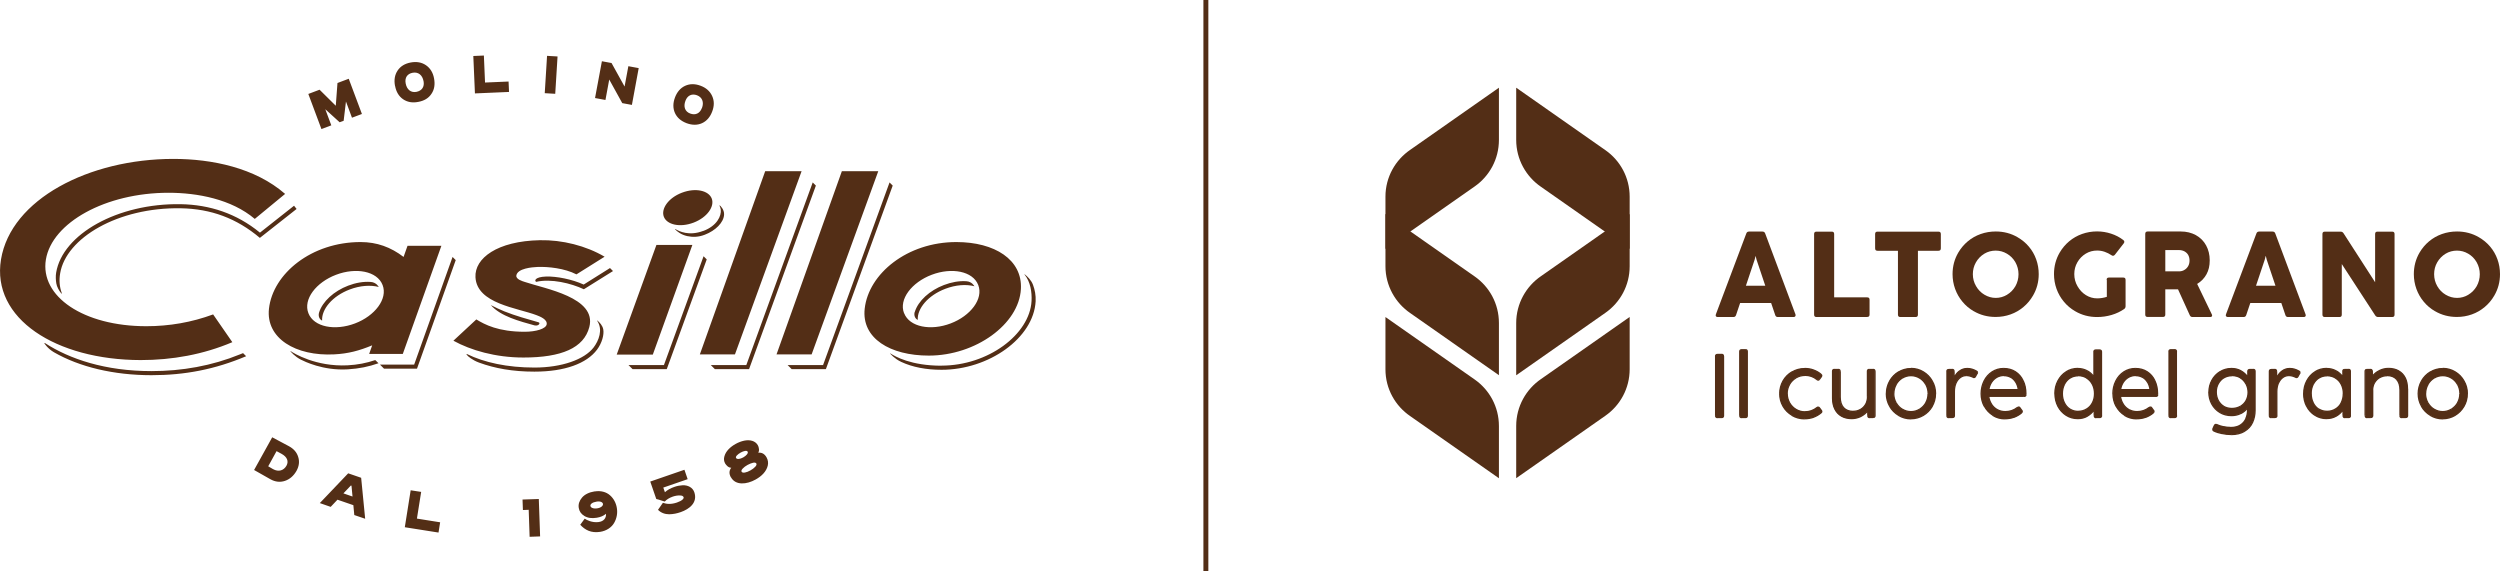 <?xml version="1.0" encoding="UTF-8"?>
<svg id="Livello_1" data-name="Livello 1" xmlns="http://www.w3.org/2000/svg" viewBox="0 0 324.1 74.05">
  <defs>
    <style>
      .cls-1 {
        fill: #532e16;
      }
    </style>
  </defs>
  <g>
    <path class="cls-1" d="M117.21,40.6c.7,1.81,3.46,2.31,6.03,1.33,2.57-.97,4.28-3.18,3.58-4.98-.7-1.81-3.45-2.31-6.03-1.33-2.59.98-4.29,3.18-3.59,4.98M112.1,40.01c.51-4.53,5.5-8.63,11.88-8.63,4.98,0,8.58,2.29,8.37,6.09-.25,4.56-5.87,8.63-11.94,8.63-5,0-8.74-2.23-8.31-6.09M109.15,22.19h4.71l-8.64,23.75h-4.55l8.47-23.75ZM39.98,40.6c.7,1.81,3.46,2.31,6.04,1.33,2.57-.97,4.28-3.18,3.58-4.98-.7-1.81-3.45-2.31-6.03-1.33-2.59.98-4.29,3.18-3.59,4.98M34.87,40.01c.51-4.53,5.5-8.63,11.88-8.63,2.1,0,3.92.66,5.57,1.93l.51-1.44h4.39l-5,14.01h-4.36l.39-1.11c-1.67.69-3.1,1.08-4.92,1.17-4.98.26-8.89-2.07-8.46-5.93M58.78,44.17l2.97-2.76c1.1.67,2.84,1.6,6.27,1.6,1.48,0,2.74-.39,2.85-.95.12-.64-.84-1.02-1.28-1.19-2.53-.97-7.77-1.49-7.95-4.93-.13-2.46,2.82-4.69,8.35-4.8,2.9-.06,5.99.72,8.39,2.14l-3.65,2.29c-1.52-.79-3.69-1.02-5.07-.96-.67.03-2.57.18-2.72,1.1-.08.49.77.74,1.09.84,2.61.89,9.37,2,8.37,5.85-.71,2.72-3.6,3.95-8.55,3.95-3.63,0-6.84-.95-9.07-2.18M36.96,25.14l-3.93,3.24c-3.02-2.56-7.44-3.39-11.18-3.39-8.17,0-15.1,3.87-15.9,8.65-.79,4.78,4.86,8.65,13.02,8.65,2.96,0,5.88-.5,8.66-1.53l2.49,3.6c-3.78,1.6-7.78,2.32-11.89,2.32C7.27,46.66-1.14,41.31.13,33.63c1.29-7.79,11.4-13.03,22.35-13.03,4.99,0,10.59,1.15,14.47,4.53M85.1,31.75h4.66l-5.13,14.22h-4.68l5.15-14.22ZM99.21,22.19h4.71l-8.64,23.75h-4.55l8.47-23.75ZM86.06,28.1c-.39-1.01.56-2.44,2.35-3.12,1.79-.68,3.47-.26,3.86.76.39,1.01-.57,2.44-2.35,3.12-1.79.68-3.47.26-3.86-.76M77.1,63.7c-.74.12-1.29.39-1.65.81-.35.42-.5.86-.42,1.34.07.44.31.79.73,1.04.42.26.95.34,1.61.23.48-.08.87-.24,1.19-.51.05.54-.29.99-.97,1.07-.83.1-1.53-.26-1.79-.44l-.58.79c.63.68,1.41,1.1,2.58.92.83-.13,1.48-.58,1.81-1.15.34-.58.47-1.26.36-1.93-.1-.66-.42-1.25-.89-1.66-.48-.43-1.19-.63-1.99-.5M77.44,65.9c-.51.08-.86-.08-.9-.31-.04-.23.24-.47.8-.56.48-.08.79.07.83.3.03.23-.24.49-.73.57M94.76,61.87c.6,1.09,2.04.94,3.19.3.8-.44,1.39-1.04,1.58-1.79.09-.38.04-.73-.15-1.08-.26-.46-.61-.66-1.08-.61.08-.14.12-.31.09-.49-.02-.19-.07-.35-.14-.47-.32-.58-1.03-.76-1.78-.6-.37.08-.74.22-1.1.42-.72.4-1.28.95-1.46,1.61-.1.33-.06.64.1.93.07.12.18.24.32.37.15.12.31.18.47.18-.29.37-.3.78-.05,1.24M96.92,58.54c.12.21-.16.53-.57.76-.4.22-.81.28-.93.07-.1-.18.2-.47.6-.7.4-.22.79-.3.89-.13M98.05,60.08c.06.12.02.26-.14.43-.16.17-.36.33-.62.47-.26.15-.5.24-.72.28-.22.04-.37,0-.43-.11-.06-.11-.01-.24.15-.41.16-.17.37-.33.63-.47.26-.14.5-.23.71-.28.22-.05.36,0,.42.1M85.3,66.09c.38.39.9.58,1.45.58.55-.01,1.01-.11,1.5-.28,1.12-.39,2.22-1.23,1.76-2.58-.22-.63-.85-.93-1.52-.9-.34.02-.69.08-1.06.21-.5.17-.91.4-1.23.69l-.21-.6,3.16-1.09-.42-1.22-4.43,1.53.78,2.26c.19.04.42.11.68.2l.42.13c.25-.27.59-.48,1.04-.64.33-.11.64-.16.91-.15.28,0,.44.08.49.22.07.19-.2.47-.87.7-.74.25-1.33.21-1.81.03l-.64.92ZM69.85,64.69l-2.11.07.05,1.36.75-.03.12,3.5,1.36-.05-.17-4.85ZM54.05,67.23l.55-3.46-1.36-.21-.76,4.79,4.37.69.21-1.33-3.01-.48ZM47.34,67.25l-.52-5.31-1.68-.58-3.68,3.86,1.41.49.88-.93,2.06.71.12,1.28,1.41.48ZM45.57,62.98l.13,1.39-1.18-.41.97-1.02.08.03ZM35.29,56.69l-2.35,4.24,2.1,1.19c.64.36,1.27.43,1.9.22.63-.21,1.13-.65,1.5-1.3.33-.6.41-1.2.22-1.8-.18-.6-.59-1.07-1.23-1.41l-2.14-1.14ZM35.86,58.49l.65.35c.72.4.94.96.63,1.53-.36.64-1.03.84-1.74.45l-.63-.37,1.08-1.96ZM87.5,12.65c-.27.72-.27,1.39,0,2,.28.61.78,1.04,1.51,1.32.73.27,1.4.27,2,0,.61-.28,1.06-.8,1.33-1.54.27-.72.26-1.38-.02-1.99-.28-.61-.78-1.06-1.51-1.33-.73-.27-1.39-.26-2,.02-.6.28-1.04.79-1.32,1.54M90.99,14.01c-.26.7-.84.96-1.51.71-.68-.25-.91-.89-.62-1.65.26-.7.83-.97,1.5-.72.68.26.93.9.64,1.66M81.46,8.58l-.49,2.64-1.69-3.05-1.25-.23-.89,4.77,1.35.25.49-2.65,1.69,3.06,1.25.23.88-4.77-1.35-.25ZM72.29,7.32l-1.37-.08-.3,4.84,1.36.08.3-4.84ZM62.88,10.7l-.15-3.5-1.37.06.21,4.85,4.42-.19-.06-1.35-3.05.13ZM51.22,11.15c.14.75.48,1.33,1.03,1.71.55.38,1.21.5,1.97.35.77-.14,1.34-.48,1.71-1.04.38-.55.49-1.22.34-2.01-.14-.75-.49-1.32-1.04-1.7-.55-.38-1.21-.5-1.98-.36-.76.14-1.33.49-1.7,1.04-.37.55-.49,1.22-.34,2M54.91,10.52c.14.74-.22,1.25-.93,1.39-.71.13-1.24-.29-1.39-1.1-.14-.74.21-1.25.91-1.38.72-.13,1.26.29,1.41,1.1M46.91,14.75l-1.7-4.54-1.46.55-.22,2.95-2.1-2.08-1.46.55,1.7,4.55,1.28-.48-.78-2.09,1.86,1.69.52-.19.3-2.5.78,2.1,1.28-.48ZM60.54,45.9c2.23,1.09,5.22,1.75,8.75,1.75s6.47-1.04,7.67-2.61c.65-.86,1.24-2.3.46-3.45-.04-.06-.03-.08.05-.01.26.21.65.62.74,1.13.12.67-.16,1.75-.81,2.62-1.34,1.79-4.17,2.85-8.12,2.85-2.8,0-5.13-.42-7.17-1.17-.85-.31-1.48-.82-1.61-1.03-.05-.07-.04-.11.03-.07M81.47,47.33h4.6l5.14-14.11.41.41-5.18,14.22h-4.44l-.53-.53ZM102.1,47.33h4.6l8.62-23.68.41.41-8.66,23.79h-4.44l-.53-.53ZM79.47,35.14l-3.78,2.36c-1.65-.78-4.26-1.41-6.18-.96-.25-.12-.2-.64,1.29-.69,1.36-.04,3.35.35,4.87,1.04l3.41-2.14.39.39ZM69.32,42.19c-1.97-.55-4.43-1.18-5.69-2.64.59.3,1.12.56,1.74.81,1.44.58,3.08,1.03,4.44,1.42.31.09,0,.53-.5.4M49.25,47.27h4.44l4.98-13.96.41.41-5.02,14.07h-4.28l-.53-.53ZM92.15,47.33h4.6l8.61-23.68.41.41-8.66,23.79h-4.44l-.53-.53ZM41.36,40.53c.44-1.45,1.94-2.8,3.78-3.5.97-.37,1.98-.55,2.92-.48.74.05,1.04.65,1.04.65-1.06-.27-2.41-.19-3.77.33-2.24.85-3.66,2.56-3.57,4.03-.34-.14-.53-.58-.4-1.02M38.45,27.09l-4.76,3.75c-3.01-2.54-6.33-3.77-10.26-3.84-8.14-.14-14.87,3.86-15.63,8.43-.15.88-.09,1.74.2,2.54.04.1,0,.14-.08.04-.28-.35-.55-.84-.62-1.27-.07-.43-.1-.94-.02-1.4.83-4.98,7.97-9.01,16.16-8.87,3.72.07,7.22,1.19,10.26,3.69l4.42-3.49.33.42ZM91.18,29.94c1.76-.66,2.36-1.94,2.26-2.77-.01-.11-.08-.34-.17-.52-.03-.05.07,0,.07,0,0,0,.58.5.53,1.19-.06,1.01-1.11,2.06-2.5,2.59-.83.32-1.57.33-2.27.18-.82-.18-1.33-.62-1.55-.85-.08-.08-.04-.09.01-.06.47.28,1.75.94,3.62.23M5.76,44.51s0-.08.06-.04c3.19,2.07,7.82,3.64,13.81,3.64,3.97,0,7.83-.68,11.48-2.17l.4-.16.4.4c-4.02,1.7-7.93,2.46-12.28,2.46-4.9,0-9.33-1.07-12.63-2.97-.83-.48-1.24-1.15-1.24-1.15M39.05,46.65c-.86-.43-1.38-1.09-1.4-1.11-.01-.02-.01-.05.03-.02.37.25,3.26,2.05,7.38,1.84,1.32-.07,2.43-.29,3.59-.68l.42.41c-1.28.45-2.51.7-3.97.79-3.24.2-5.72-1.07-6.04-1.23M118.59,40.45c.44-1.45,1.94-2.8,3.78-3.5.97-.37,1.98-.56,2.92-.49.74.05,1.03.65,1.03.65-1.06-.28-2.41-.19-3.77.33-2.24.85-3.66,2.56-3.57,4.03-.34-.14-.53-.58-.4-1.02M122.06,47.4c6,0,11.43-4.02,11.67-8.38.06-1.12-.14-2.5-.91-3.43-.05-.06-.02-.07.06,0,.29.24.81.71,1.04,1.34.24.64.38,1.36.34,2.13-.26,4.76-6.06,8.88-12.2,8.88-1.97,0-3.77-.34-5.22-1.02-.88-.41-1.41-1.05-1.43-1.07-.02-.02-.02-.06.03-.03.6.39,2.66,1.59,6.62,1.59"/>
    <path class="cls-1" d="M316.67,54.28c-.58,0-1.11-.15-1.59-.44-.49-.29-.88-.68-1.16-1.18-.28-.5-.42-1.04-.42-1.63s.14-1.14.43-1.65c.29-.5.67-.89,1.16-1.18.49-.29,1.02-.44,1.6-.44s1.11.14,1.6.44c.49.29.87.69,1.16,1.19.28.5.43,1.04.43,1.64s-.14,1.14-.43,1.63c-.29.5-.68.89-1.17,1.18-.49.29-1.02.43-1.59.43M316.69,53.37c.39,0,.77-.1,1.11-.31.35-.21.62-.49.81-.84.2-.36.3-.75.3-1.18s-.1-.83-.3-1.19c-.2-.36-.47-.64-.81-.84-.34-.21-.71-.31-1.11-.31s-.77.1-1.12.31c-.35.21-.62.49-.82.86-.2.36-.3.75-.3,1.17s.1.83.3,1.18c.2.36.47.64.81.84.34.21.71.31,1.12.31"/>
    <path class="cls-1" d="M315.07,53.85l.04-.07-.04.07ZM313.92,52.67l.08-.04-.08.04ZM313.92,49.39l-.08-.04.08.04ZM315.08,48.21l.05.07-.05-.07ZM318.28,48.21l.05-.08h0s-.04.08-.04.08ZM319.44,49.4l-.08.04h0s.08-.04.08-.04ZM319.43,52.67l.08.04-.08-.04ZM317.79,53.06l.04.08h0l-.05-.08ZM318.61,52.21l.08.04-.08-.04ZM318.61,49.84l.08-.04h0s-.08.04-.08.04ZM315.56,49l-.04-.08h0s.05.08.05.08ZM314.75,49.86l.08.04-.08-.04ZM314.75,52.21l.08-.04h0s-.08.04-.08.04ZM316.67,54.2c-.56,0-1.08-.14-1.55-.42l-.09.15c.5.3,1.05.45,1.64.45v-.17ZM315.12,53.77c-.48-.28-.85-.67-1.13-1.15l-.15.09c.29.51.69.91,1.19,1.21l.09-.15ZM313.99,52.62c-.27-.48-.41-1.01-.41-1.59h-.17c0,.6.15,1.16.44,1.67l.15-.09ZM313.58,51.04c0-.58.14-1.11.42-1.6l-.15-.09c-.29.52-.44,1.08-.44,1.69h.17ZM314,49.43c.28-.49.65-.87,1.13-1.15l-.09-.15c-.5.3-.89.7-1.19,1.21l.15.09ZM315.12,48.29c.48-.28.99-.42,1.55-.42v-.17c-.59,0-1.14.15-1.64.45l.09.15ZM316.68,47.86c.56,0,1.08.14,1.55.42l.09-.15c-.5-.3-1.05-.45-1.64-.45v.17ZM318.23,48.28c.48.29.85.67,1.13,1.16l.15-.09c-.29-.51-.69-.92-1.19-1.22l-.09.15ZM319.36,49.45c.28.48.41,1.01.41,1.59h.18c0-.61-.14-1.17-.44-1.68l-.15.09ZM319.77,51.04c0,.58-.14,1.11-.42,1.59l.15.09c.3-.51.44-1.07.44-1.68h-.18ZM319.35,52.63c-.28.49-.66.87-1.14,1.15l.09.15c.5-.29.9-.7,1.2-1.21l-.15-.09ZM318.22,53.78c-.47.28-.99.42-1.55.42v.17c.59,0,1.14-.15,1.64-.44l-.09-.15ZM316.68,53.45c.41,0,.8-.11,1.15-.32l-.09-.15c-.33.2-.69.3-1.07.3v.17ZM317.84,53.13c.36-.22.64-.51.85-.88l-.15-.09c-.19.34-.45.61-.78.81l.09.15ZM318.68,52.26c.2-.37.31-.78.31-1.22h-.18c0,.42-.1.8-.29,1.14l.15.09ZM318.99,51.03c0-.44-.1-.85-.31-1.23l-.15.08c.19.35.29.73.29,1.15h.18ZM318.68,49.8c-.21-.37-.49-.66-.85-.88l-.09.15c.33.2.59.47.78.81l.15-.09ZM317.84,48.93c-.36-.21-.74-.32-1.16-.32v.17c.38,0,.74.1,1.07.3l.09-.15ZM316.68,48.61c-.42,0-.8.11-1.16.32l.09.15c.33-.2.69-.3,1.07-.3v-.17ZM315.52,48.93c-.36.22-.64.51-.85.89l.15.08c.19-.35.45-.62.78-.82l-.09-.15ZM314.67,49.81c-.2.37-.31.78-.31,1.22h.18c0-.41.1-.79.29-1.13l-.15-.09ZM314.36,51.03c0,.45.1.86.31,1.23l.15-.09c-.19-.34-.29-.72-.29-1.14h-.18ZM314.68,52.26c.21.37.49.66.84.88l.09-.15c-.33-.2-.59-.47-.78-.81l-.15.09ZM315.52,53.13c.36.21.74.32,1.16.32v-.17c-.39,0-.74-.1-1.07-.3l-.09.15Z"/>
    <path class="cls-1" d="M309.64,47.77c.51,0,.95.1,1.32.31.37.21.65.51.85.91.2.4.3.87.3,1.42v3.48c0,.15-.08.23-.23.23h-.51c-.15,0-.23-.08-.23-.23v-3.33c0-.59-.15-1.05-.44-1.38-.29-.33-.71-.49-1.24-.49-.34,0-.65.08-.94.24-.29.16-.51.39-.68.68-.16.29-.24.61-.24.97v3.31c0,.15-.08.23-.23.23h-.49c-.15,0-.23-.08-.23-.23v-5.76c0-.16.08-.23.23-.23h.45c.15,0,.23.08.23.23v.67c.22-.31.53-.56.91-.75.38-.19.78-.29,1.2-.29"/>
    <path class="cls-1" d="M310.96,48.08l-.04.08.04-.08ZM311.81,49l-.08.04.08-.04ZM310.69,49.18l-.06.06.06-.06ZM307.83,49.62l-.08-.04h0s.08.04.08.04ZM307.54,48.81h-.09v.27l.16-.22-.07-.05ZM308.44,48.06l.04.08h0l-.04-.08ZM309.64,47.86c.5,0,.92.1,1.28.3l.09-.15c-.39-.22-.84-.33-1.36-.33v.18ZM310.92,48.16c.36.2.63.49.81.88l.16-.08c-.2-.41-.5-.73-.89-.95l-.09.15ZM311.73,49.03c.19.39.29.85.29,1.38h.17c0-.56-.1-1.05-.3-1.46l-.16.08ZM312.02,53.89h.18v-3.48h-.18v3.48ZM312.02,53.89c0,.06-.02.1-.03.11-.02.02-.05.03-.11.03v.17c.09,0,.18-.02.24-.08.06-.06.08-.15.08-.24h-.17ZM311.88,54.04h-.51v.17h.51v-.17ZM311.36,54.04c-.06,0-.1-.02-.11-.03-.02-.01-.03-.05-.03-.11h-.17c0,.09.02.18.08.24.06.06.14.08.24.08v-.17ZM311.22,50.56h-.17v3.33h.17v-3.33ZM311.22,50.56c0-.61-.15-1.09-.46-1.44l-.13.12c.28.3.42.74.42,1.32h.17ZM310.76,49.12c-.31-.35-.75-.52-1.31-.52v.17c.52,0,.91.16,1.18.46l.13-.12ZM309.45,48.61c-.35,0-.68.08-.98.26l.09.15c.27-.15.57-.23.89-.23v-.17ZM308.47,48.86c-.3.17-.54.41-.71.71l.15.09c.16-.28.38-.49.65-.65l-.09-.15ZM307.75,49.58c-.17.31-.26.64-.26,1.01h.18c0-.34.08-.65.23-.92l-.15-.09ZM307.5,53.89h.18v-3.31h-.18v3.31ZM307.5,53.89c0,.06-.02.1-.03.11-.02.02-.05.03-.11.03v.17c.09,0,.17-.02.23-.08.06-.06.09-.15.09-.24h-.18ZM307.35,54.04h-.49v.17h.49v-.17ZM306.86,54.04c-.06,0-.1-.02-.11-.03-.02-.01-.03-.05-.03-.11h-.17c0,.09.02.18.08.24.06.06.15.08.24.08v-.17ZM306.71,48.13h-.18v5.76h.18v-5.76ZM306.71,48.13c0-.06.02-.1.03-.11.02-.02.05-.03.11-.03v-.17c-.09,0-.18.02-.24.08-.06.06-.08.15-.08.24h.17ZM306.86,47.99h.45v-.17h-.45v.17ZM307.3,47.99c.06,0,.1.02.11.03.02.02.03.05.03.11h.17c0-.09-.02-.17-.08-.24-.06-.06-.15-.08-.24-.08v.17ZM307.45,48.81h.18v-.68h-.18v.68ZM307.61,48.86c.22-.3.51-.54.88-.72l-.08-.16c-.39.19-.71.45-.94.78l.14.1ZM308.48,48.14c.37-.19.75-.28,1.16-.28v-.18c-.43,0-.85.1-1.24.3l.08.16Z"/>
    <path class="cls-1" d="M303.73,48.13c0-.16.08-.23.23-.23h.5c.15,0,.23.08.23.23v5.76c0,.15-.08.23-.23.23h-.48c-.15,0-.23-.08-.23-.23v-.76c-.25.36-.56.64-.92.84-.36.2-.76.3-1.21.3-.55,0-1.06-.14-1.52-.43-.46-.29-.82-.68-1.07-1.18-.26-.49-.38-1.04-.38-1.64s.13-1.15.39-1.64c.26-.5.62-.89,1.07-1.17.45-.29.96-.43,1.51-.43.45,0,.85.1,1.21.29.36.19.66.46.91.81v-.74ZM301.68,53.34c.41,0,.77-.1,1.09-.3.33-.2.58-.47.76-.82.18-.35.27-.74.27-1.18s-.09-.84-.27-1.19c-.18-.36-.44-.63-.76-.83-.32-.2-.68-.3-1.09-.3s-.76.1-1.07.3c-.31.2-.56.48-.73.84-.17.35-.26.75-.26,1.19s.09.83.26,1.18c.18.36.42.63.73.83.31.19.67.29,1.07.29"/>
    <path class="cls-1" d="M303.75,53.13h.09v-.28l-.16.23.07.05ZM302.83,53.97l-.04-.08h0s.04.08.04.08ZM300.11,53.84l-.05.08h0l.05-.08ZM299.04,52.66l.08-.04-.08.04ZM299.05,49.38l.08.04h0l-.08-.04ZM300.12,48.2l.05.08h0l-.05-.08ZM302.83,48.06l-.04.08h0s.04-.08.04-.08ZM303.74,48.88l-.07.05.16.23v-.28h-.09ZM302.77,53.03l-.05-.08h0s.05.08.05.08ZM303.53,52.21l-.08-.04h0l.08.04ZM303.53,49.84l.08-.04h0s-.08.04-.08.04ZM302.77,49.01l-.05.07h0s.05-.07.05-.07ZM300.61,49.01l.05.07h0l-.05-.07ZM299.88,49.85l.08.04-.08-.04ZM299.88,52.21l.08-.04h0s-.08.04-.08.04ZM300.61,53.05l-.05.07h0s.05-.07.05-.07ZM303.82,48.13c0-.06.02-.1.03-.11.02-.02.05-.03.11-.03v-.17c-.09,0-.18.02-.24.08-.06.06-.08.15-.08.24h.17ZM303.97,47.99h.5v-.17h-.5v.17ZM304.47,47.99c.07,0,.1.02.11.03.02.02.03.05.03.11h.17c0-.09-.02-.17-.08-.24s-.15-.08-.24-.08v.17ZM304.61,53.89h.17v-5.76h-.17v5.76ZM304.61,53.89c0,.07-.02.1-.03.11-.02.02-.05.03-.11.03v.18c.09,0,.18-.02.24-.08.06-.06.08-.15.08-.24h-.17ZM304.47,54.04h-.48v.17h.48v-.17ZM303.99,54.04c-.07,0-.1-.02-.11-.03-.02-.02-.03-.05-.03-.11h-.17c0,.09.02.18.08.24.06.06.15.08.24.08v-.18ZM303.84,53.13h-.17v.76h.17v-.76ZM303.68,53.08c-.24.35-.54.62-.89.81l.08.15c.37-.2.69-.49.95-.86l-.14-.1ZM302.79,53.89c-.34.19-.73.28-1.16.28v.17c.46,0,.88-.1,1.25-.31l-.08-.15ZM301.63,54.18c-.54,0-1.03-.14-1.47-.42l-.09.15c.47.3.99.44,1.57.44v-.17ZM300.16,53.76c-.44-.28-.79-.66-1.04-1.14l-.16.08c.26.51.63.91,1.1,1.21l.09-.15ZM299.12,52.62c-.25-.48-.38-1.01-.38-1.6h-.18c0,.61.13,1.18.39,1.68l.16-.08ZM298.74,51.02c0-.59.13-1.12.38-1.6l-.15-.08c-.27.51-.4,1.07-.4,1.68h.18ZM299.12,49.42c.25-.49.6-.87,1.04-1.14l-.09-.15c-.47.29-.83.7-1.1,1.21l.15.08ZM300.16,48.28c.44-.28.93-.42,1.46-.42v-.18c-.57,0-1.09.15-1.55.44l.09.15ZM301.62,47.86c.43,0,.82.09,1.16.28l.08-.15c-.37-.2-.79-.3-1.25-.3v.18ZM302.79,48.14c.34.18.64.44.88.79l.14-.1c-.26-.36-.57-.65-.94-.84l-.08.15ZM303.82,48.13h-.17v.74h.17v-.74ZM301.68,53.42c.42,0,.8-.11,1.14-.32l-.09-.15c-.3.19-.65.29-1.04.29v.18ZM302.82,53.11c.34-.21.6-.49.79-.86l-.16-.08c-.17.34-.41.6-.72.78l.09.15ZM303.6,52.25c.19-.36.28-.77.28-1.22h-.18c0,.42-.09.8-.26,1.14l.15.08ZM303.89,51.03c0-.45-.09-.87-.28-1.23l-.16.08c.17.34.26.72.26,1.15h.18ZM303.61,49.8c-.19-.37-.45-.66-.8-.87l-.09.15c.31.19.56.45.73.8l.16-.08ZM302.82,48.93c-.34-.21-.71-.32-1.13-.32v.18c.39,0,.73.1,1.04.29l.09-.15ZM301.68,48.62c-.42,0-.8.1-1.12.32l.1.15c.29-.19.63-.29,1.02-.29v-.18ZM300.56,48.93c-.33.21-.58.5-.76.87l.16.08c.17-.34.4-.61.7-.8l-.1-.15ZM299.8,49.81c-.18.37-.27.78-.27,1.23h.17c0-.43.08-.81.25-1.15l-.16-.08ZM299.53,51.03c0,.45.09.86.27,1.22l.16-.08c-.17-.33-.25-.72-.25-1.14h-.17ZM299.8,52.25c.18.37.44.66.76.87l.09-.15c-.3-.19-.53-.45-.7-.8l-.16.08ZM300.57,53.12c.33.2.7.3,1.12.3v-.18c-.39,0-.73-.09-1.02-.28l-.09.15Z"/>
    <path class="cls-1" d="M296.85,47.77c.39,0,.78.11,1.19.34.08.05.12.11.12.18,0,.04-.01.09-.04.13l-.21.38c-.05.09-.11.13-.18.13-.05,0-.1-.01-.13-.04-.3-.15-.59-.22-.86-.22-.28,0-.54.08-.78.25-.24.17-.44.41-.58.73-.14.32-.21.68-.21,1.08v3.15c0,.16-.08.23-.23.23h-.5c-.15,0-.23-.08-.23-.23v-5.76c0-.16.08-.23.23-.23h.45c.15,0,.23.08.23.23v.9c.16-.39.39-.69.69-.92.3-.23.65-.34,1.03-.34"/>
    <path class="cls-1" d="M298.03,48.12l.04-.08-.04.08ZM298.12,48.43l.08.04h0s-.08-.04-.08-.04ZM297.91,48.82l-.08-.04.08.04ZM297.6,48.9l.05-.07h0s0,0,0,0l-.04.08ZM295.96,48.93l.05.07h0l-.05-.07ZM295.38,49.67l-.08-.04h0s.08.04.08.04ZM295.12,49.04h-.09l.17.03-.08-.03ZM295.82,48.12l.05.07-.05-.07ZM296.85,47.86c.37,0,.75.11,1.14.33l.09-.15c-.41-.24-.82-.35-1.23-.35v.17ZM297.99,48.19c.06.04.08.07.08.1h.18c0-.11-.07-.2-.17-.26l-.09.15ZM298.07,48.3s0,.06-.02.09l.16.08c.03-.06.04-.11.04-.17h-.18ZM298.04,48.39l-.21.38.15.08.21-.38-.15-.09ZM297.83,48.77c-.04.07-.07.08-.1.08v.17c.12,0,.2-.07.26-.17l-.15-.08ZM297.73,48.86s-.06,0-.08-.03l-.1.14c.05.04.12.06.18.06v-.17ZM297.64,48.82c-.31-.15-.61-.23-.89-.23v.18c.25,0,.52.07.82.21l.08-.16ZM296.74,48.59c-.3,0-.58.09-.83.27l.1.14c.22-.16.46-.23.73-.23v-.18ZM295.91,48.86c-.26.18-.46.44-.61.77l.16.07c.14-.31.32-.54.55-.7l-.1-.14ZM295.3,49.63c-.14.33-.22.7-.22,1.12h.17c0-.39.07-.74.2-1.05l-.16-.07ZM295.08,53.89h.17v-3.15h-.17v3.15ZM295.08,53.89c0,.06-.02.1-.03.11-.02.02-.05.03-.11.03v.17c.09,0,.18-.02.24-.08.06-.06.08-.15.08-.24h-.17ZM294.94,54.04h-.49v.17h.49v-.17ZM294.44,54.04c-.06,0-.1-.02-.11-.03-.02-.02-.03-.05-.03-.11h-.18c0,.09.02.18.08.24.06.06.14.08.24.08v-.17ZM294.3,48.14h-.18v5.76h.18v-5.76ZM294.3,48.14c0-.06.02-.1.03-.11.02-.02.05-.03.11-.03v-.17c-.09,0-.17.02-.24.08-.06.06-.08.15-.08.24h.18ZM294.44,47.99h.45v-.17h-.45v.17ZM294.89,47.99c.06,0,.1.02.11.03.02.02.03.05.03.11h.18c0-.09-.02-.18-.08-.24-.06-.06-.15-.08-.24-.08v.17ZM295.04,49.04h.18v-.9h-.18v.9ZM295.21,49.07c.16-.38.38-.67.67-.88l-.11-.14c-.31.23-.55.56-.72.96l.16.07ZM295.87,48.19c.29-.22.61-.33.98-.33v-.17c-.4,0-.76.12-1.08.36l.11.14Z"/>
    <path class="cls-1" d="M291.41,48.13c0-.07.02-.13.06-.17.04-.04.1-.07.18-.07h.46c.15,0,.23.08.23.23v5.08c0,.56-.11,1.07-.33,1.55-.23.49-.57.87-1.05,1.15-.47.28-1.05.42-1.73.42-.39,0-.78-.04-1.18-.13-.4-.08-.75-.19-1.05-.34-.09-.05-.14-.11-.14-.19,0-.03,0-.07.03-.12l.18-.39c.05-.09.11-.14.19-.14.03,0,.07.01.12.03.27.12.55.21.86.27.31.07.62.1.93.1.54,0,.97-.11,1.3-.33.32-.21.55-.48.69-.82.15-.33.23-.7.23-1.1v-.33c-.24.33-.54.58-.9.76-.36.18-.76.27-1.2.27-.55,0-1.05-.13-1.5-.4-.45-.27-.8-.63-1.05-1.09-.25-.47-.38-.98-.38-1.55s.13-1.05.38-1.52c.26-.48.61-.85,1.06-1.13.45-.27.95-.41,1.49-.41.44,0,.84.1,1.2.29s.66.47.91.82v-.74ZM289.35,52.96c.4,0,.77-.09,1.09-.27.31-.18.56-.43.73-.74.18-.32.27-.68.27-1.07s-.09-.77-.27-1.1c-.18-.34-.43-.6-.74-.79-.32-.19-.68-.28-1.08-.28s-.75.09-1.06.28c-.31.19-.55.45-.72.77-.17.33-.26.68-.26,1.07,0,.41.08.78.26,1.1.17.33.42.59.72.77.31.18.66.27,1.06.27"/>
    <path class="cls-1" d="M291.41,48.13h.09s0,0,0,0h-.09ZM291.48,47.97l.06.06h0s-.06-.06-.06-.06ZM292.02,54.76l.08.04h0s-.08-.04-.08-.04ZM288.06,56.2l.02-.09h0l-.02.09ZM287.01,55.87l-.04.08h0s.04-.08.04-.08ZM286.9,55.55l-.08-.04h0s.08.04.08.04ZM287.08,55.16l-.08-.04h0s.08.04.08.04ZM287.39,55.05l.04-.08h0s-.03.08-.03.08ZM288.25,55.32l.02-.09h0l-.02.09ZM290.47,55.09l-.05-.07.05.07ZM291.16,54.28l-.08-.04h0s.08.04.08.04ZM291.39,52.85h.09v-.27l-.16.22.07.05ZM290.49,53.61l.04.08-.04-.08ZM287.79,53.48l-.05.08h0l.04-.08ZM286.74,52.38l-.08.04h0s.08-.04.08-.04ZM286.74,49.31l.08.04h0s-.08-.04-.08-.04ZM287.8,48.18l-.05-.07.05.07ZM290.49,48.06l.04-.08-.04.08ZM291.4,48.87l-.07.05.15.22v-.27s-.08,0-.08,0ZM290.44,52.68l.04.08h0l-.04-.08ZM291.18,51.94l-.08-.04.08.04ZM291.18,49.77l-.08.04h0l.08-.04ZM290.43,48.98l.05-.07-.05.07ZM288.3,48.98l-.05-.07.05.07ZM287.57,49.75l-.08-.04.08.04ZM287.57,51.92l.08-.04-.08.04ZM288.3,52.69l-.05.08h0s.04-.08.04-.08ZM291.5,48.13c0-.06.02-.09.04-.1l-.12-.13c-.07.06-.09.14-.09.23h.17ZM291.54,48.03s.06-.04.11-.04v-.17c-.09,0-.17.03-.24.09l.12.12ZM291.65,47.99h.46v-.17h-.46v.17ZM292.11,47.99c.06,0,.1.02.11.03.02.02.03.05.03.11h.18c0-.09-.02-.17-.08-.24-.06-.06-.15-.08-.24-.08v.17ZM292.26,53.21h.17v-5.08h-.17v5.08ZM292.26,53.21c0,.54-.11,1.05-.32,1.51l.16.07c.22-.49.33-1.02.33-1.58h-.18ZM291.94,54.72c-.22.47-.55.84-1.01,1.11l.09.15c.49-.29.85-.68,1.08-1.19l-.16-.07ZM290.93,55.84c-.46.27-1.02.41-1.68.41v.17c.69,0,1.28-.14,1.77-.43l-.09-.15ZM289.24,56.24c-.38,0-.77-.04-1.16-.13l-.04.17c.4.09.8.13,1.2.13v-.17ZM288.08,56.12c-.39-.08-.73-.19-1.03-.33l-.07.16c.31.15.67.26,1.07.34l.04-.17ZM287.05,55.79c-.07-.04-.09-.08-.09-.11h-.17c0,.12.07.21.19.27l.08-.16ZM286.96,55.67s0-.04.02-.09l-.16-.06c-.02.05-.03.11-.03.15h.17ZM286.98,55.59l.18-.39-.16-.07-.18.39.16.07ZM287.16,55.2c.04-.08.07-.09.11-.09v-.17c-.12,0-.21.08-.27.19l.16.08ZM287.27,55.11s.04,0,.09.02l.06-.16c-.05-.02-.11-.03-.15-.03v.17ZM287.35,55.13c.27.12.57.22.88.28l.03-.17c-.3-.06-.58-.15-.84-.27l-.07.16ZM288.23,55.41c.32.07.63.1.94.1v-.18c-.3,0-.6-.03-.91-.1l-.04.17ZM289.17,55.51c.55,0,1-.11,1.35-.35l-.1-.14c-.31.21-.72.32-1.25.32v.18ZM290.52,55.16c.33-.22.57-.5.72-.85l-.16-.07c-.14.32-.36.58-.66.78l.1.14ZM291.24,54.31c.16-.35.23-.73.23-1.14h-.18c0,.39-.07.74-.22,1.06l.16.07ZM291.48,52.85h-.18v.33h.18v-.33ZM291.32,52.79c-.23.32-.52.56-.86.74l.08.16c.37-.19.68-.45.93-.79l-.14-.1ZM290.46,53.53c-.34.17-.73.26-1.17.26v.17c.46,0,.87-.09,1.24-.28l-.08-.16ZM289.29,53.79c-.54,0-1.02-.13-1.46-.39l-.09.15c.46.28.98.41,1.55.41v-.17ZM287.83,53.4c-.43-.26-.77-.61-1.02-1.06l-.15.08c.26.47.62.85,1.08,1.13l.09-.15ZM286.81,52.34c-.24-.45-.37-.95-.37-1.51h-.17c0,.58.13,1.11.39,1.59l.15-.08ZM286.45,50.83c0-.53.12-1.03.37-1.48l-.15-.08c-.26.48-.39,1-.39,1.57h.17ZM286.82,49.35c.25-.46.59-.83,1.03-1.09l-.09-.15c-.46.28-.83.67-1.09,1.16l.15.08ZM287.85,48.26c.43-.27.92-.4,1.45-.4v-.17c-.56,0-1.08.14-1.54.43l.09.15ZM289.3,47.86c.43,0,.81.09,1.16.28l.08-.15c-.37-.2-.78-.3-1.24-.3v.17ZM290.45,48.14c.35.19.64.45.88.79l.14-.1c-.25-.36-.57-.64-.94-.84l-.08.15ZM291.49,48.87v-.74s-.16,0-.16,0v.74s.16,0,.16,0ZM289.35,53.05c.42,0,.8-.1,1.13-.29l-.09-.15c-.31.17-.66.26-1.05.26v.18ZM290.49,52.76c.33-.19.58-.45.77-.78l-.15-.09c-.17.3-.4.54-.7.71l.09.15ZM291.25,51.98c.19-.33.28-.7.28-1.11h-.17c0,.38-.09.72-.26,1.03l.15.09ZM291.53,50.87c0-.42-.09-.8-.28-1.14l-.15.08c.17.32.26.67.26,1.06h.17ZM291.25,49.73c-.19-.35-.45-.63-.78-.83l-.09.15c.3.18.54.43.71.76l.15-.08ZM290.48,48.9c-.33-.2-.71-.3-1.12-.3v.17c.39,0,.73.09,1.03.27l.09-.15ZM289.35,48.61c-.41,0-.78.1-1.1.3l.09.15c.29-.18.63-.27,1.01-.27v-.17ZM288.25,48.9c-.32.2-.57.47-.75.81l.15.08c.17-.31.4-.56.69-.74l-.09-.15ZM287.5,49.71c-.18.34-.27.71-.27,1.11h.17c0-.38.08-.72.25-1.03l-.15-.08ZM287.23,50.82c0,.42.09.8.27,1.14l.15-.08c-.16-.31-.25-.66-.25-1.06h-.17ZM287.5,51.96c.18.34.43.61.75.8l.09-.15c-.29-.17-.52-.42-.69-.73l-.15.08ZM288.25,52.77c.33.19.69.28,1.1.28v-.18c-.38,0-.72-.09-1.01-.25l-.09.15Z"/>
    <rect class="cls-1" x="281.19" y="45.34" width=".96" height="8.78" rx=".23" ry=".23"/>
    <path class="cls-1" d="M282.06,53.89c0,.06-.02.1-.03.11-.02.02-.05.03-.11.03v.18c.09,0,.18-.02.24-.08.06-.06.09-.15.09-.24h-.18ZM281.92,54.04h-.49v.17h.49v-.17ZM281.42,54.04c-.06,0-.1-.02-.11-.03-.02-.02-.03-.05-.03-.11h-.17c0,.09.02.18.08.24.06.06.15.08.24.08v-.18ZM281.28,45.58h-.17v8.32h.17v-8.32ZM281.28,45.58c0-.07.02-.1.03-.11.02-.02.05-.03.11-.03v-.18c-.09,0-.18.02-.24.08-.06.06-.08.15-.08.24h.17ZM281.42,45.43h.49v-.17h-.49v.17ZM281.92,45.43c.06,0,.1.02.11.03.02.02.03.05.03.11h.18c0-.09-.02-.18-.09-.24-.06-.06-.14-.08-.24-.08v.18ZM282.06,53.89h.17v-8.32h-.17v8.32Z"/>
    <path class="cls-1" d="M279.7,51.19c0,.12-.08.18-.24.18h-4.58c.05.4.18.75.38,1.05.2.31.45.54.76.71.31.17.65.25,1.02.25.59,0,1.12-.18,1.58-.54.05-.04.1-.06.15-.06.07,0,.13.03.17.1l.24.33s.06.1.06.16c0,.06-.03.12-.09.17-.3.25-.63.44-.99.57-.36.13-.75.19-1.16.19-.57,0-1.08-.15-1.55-.44-.47-.29-.84-.69-1.11-1.18-.27-.5-.4-1.04-.4-1.63s.13-1.14.38-1.65c.26-.5.6-.9,1.05-1.19.44-.29.93-.43,1.47-.43.58,0,1.09.14,1.52.42.43.28.77.67,1,1.16.24.49.36,1.04.36,1.66v.17ZM276.86,48.68c-.33,0-.63.08-.9.23-.28.15-.51.37-.69.65-.18.28-.3.6-.36.96h3.83c-.05-.38-.17-.7-.33-.97-.17-.28-.39-.49-.65-.64-.26-.15-.56-.22-.9-.22"/>
    <path class="cls-1" d="M279.7,51.19h.09s0,0,0,0h-.09ZM274.89,51.37v-.09h-.1v.1s.1-.01.1-.01ZM275.26,52.42l.07-.05h0s-.07.05-.07.05ZM276.03,53.13l.04-.08-.04.08ZM278.62,52.84l.05.07h0s-.06-.07-.06-.07ZM278.94,52.87l-.07.05h0s.07-.05.07-.05ZM279.18,53.2l-.07.05h0s.07-.05.07-.05ZM279.15,53.52l-.05-.07h0l.06.07ZM278.16,54.09l.03.08h0s-.03-.08-.03-.08ZM275.44,53.85l-.05.07.05-.07ZM274.33,52.67l-.08.04h0s.08-.04.08-.04ZM274.31,49.39l-.08-.04.08.04ZM275.35,48.21l.05.07-.05-.07ZM278.35,48.19l.05-.07-.05.07ZM279.35,49.35l-.08.04h0s.08-.04.08-.04ZM275.96,48.91l.04.08-.04-.08ZM275.26,49.55l-.07-.05h0s.07.05.07.05ZM274.9,50.51h-.09s-.02.09-.02.09h.1v-.09ZM278.74,50.51v.09h.1l-.02-.1h-.08ZM278.41,49.54l-.08.04.08-.04ZM277.76,48.9l.04-.08-.04.08ZM279.62,51.19s-.01.06-.03.07c-.02.01-.05.03-.12.03v.18c.09,0,.17-.02.23-.06.07-.05.1-.12.1-.2h-.17ZM279.47,51.28h-4.58v.18h4.58v-.18ZM274.8,51.38c.05.41.19.78.39,1.08l.15-.1c-.19-.28-.31-.62-.37-1.01l-.17.02ZM275.19,52.46c.2.32.47.57.79.74l.08-.16c-.3-.16-.54-.39-.73-.68l-.15.1ZM275.99,53.2c.32.17.68.26,1.06.26v-.18c-.36,0-.68-.08-.98-.24l-.08.16ZM277.04,53.46c.61,0,1.16-.19,1.63-.56l-.11-.14c-.44.35-.95.52-1.52.52v.18ZM278.68,52.9s.07-.04.09-.04v-.17c-.08,0-.15.03-.21.09l.11.13ZM278.77,52.86s.07.01.1.06l.15-.1c-.06-.09-.14-.14-.24-.14v.17ZM278.87,52.92l.24.33.14-.1-.24-.33-.14.1ZM279.11,53.25s.04.07.04.1h.18c0-.08-.03-.15-.08-.21l-.14.11ZM279.15,53.35s-.01.06-.06.1l.11.14c.08-.06.12-.14.12-.24h-.18ZM279.09,53.46c-.29.24-.61.43-.96.56l.06.16c.37-.14.71-.33,1.01-.58l-.11-.13ZM278.13,54.01c-.35.12-.73.19-1.13.19v.17c.42,0,.82-.07,1.19-.2l-.06-.17ZM276.99,54.2c-.55,0-1.05-.14-1.51-.42l-.09.15c.48.3,1.02.45,1.6.45v-.17ZM275.49,53.77c-.46-.28-.82-.67-1.08-1.15l-.15.08c.28.51.66.91,1.14,1.21l.09-.15ZM274.41,52.63c-.26-.48-.39-1.01-.39-1.59h-.18c0,.6.14,1.16.41,1.67l.15-.08ZM274.01,51.04c0-.58.12-1.11.37-1.61l-.16-.08c-.26.52-.39,1.08-.39,1.69h.18ZM274.38,49.43c.25-.49.59-.88,1.02-1.15l-.1-.15c-.46.3-.82.7-1.08,1.22l.16.08ZM275.4,48.28c.43-.28.9-.42,1.42-.42v-.17c-.56,0-1.06.15-1.52.44l.1.15ZM276.82,47.86c.57,0,1.06.14,1.48.41l.1-.15c-.45-.29-.98-.43-1.57-.43v.17ZM278.3,48.27c.42.27.74.64.97,1.12l.16-.08c-.24-.51-.58-.9-1.03-1.19l-.1.15ZM279.27,49.39c.23.48.35,1.02.35,1.63h.17c0-.63-.12-1.2-.36-1.7l-.16.08ZM279.62,51.19h.17v-.17h-.17v.17ZM276.86,48.59c-.34,0-.66.08-.94.24l.08.15c.26-.14.54-.22.86-.22v-.18ZM275.91,48.83c-.29.16-.53.38-.72.67l.15.1c.18-.27.4-.47.66-.62l-.08-.15ZM275.19,49.51c-.19.29-.32.62-.37.99l.17.03c.06-.35.17-.66.35-.93l-.15-.09ZM274.9,50.6h3.83v-.17h-3.83v.17ZM278.82,50.5c-.05-.39-.17-.72-.34-1.01l-.15.09c.16.26.27.57.32.94l.17-.02ZM278.48,49.5c-.18-.29-.41-.51-.68-.67l-.09.15c.25.14.46.34.62.61l.15-.09ZM277.8,48.83c-.28-.16-.59-.23-.94-.23v.18c.32,0,.6.07.85.21l.09-.15Z"/>
    <path class="cls-1" d="M271.45,45.61c0-.15.08-.23.23-.23h.52c.15,0,.23.08.23.23v8.28c0,.16-.08.23-.23.23h-.48c-.16,0-.23-.08-.23-.23v-.76c-.25.36-.56.64-.92.84-.36.2-.76.3-1.2.3-.55,0-1.06-.14-1.52-.43-.46-.29-.82-.68-1.07-1.17-.26-.49-.39-1.04-.39-1.64s.13-1.15.39-1.64c.26-.5.62-.89,1.07-1.17.45-.29.96-.43,1.51-.43.44,0,.84.09,1.19.28.35.19.65.45.9.8v-3.24ZM269.42,53.34c.41,0,.77-.1,1.09-.3.33-.2.58-.47.76-.82.18-.35.27-.74.27-1.18s-.09-.84-.27-1.19c-.18-.36-.44-.63-.76-.83-.32-.2-.68-.3-1.09-.3s-.76.1-1.07.3c-.31.2-.56.48-.73.84-.17.35-.26.75-.26,1.19s.09.83.26,1.18c.17.36.42.63.73.83.31.19.67.29,1.07.29"/>
    <path class="cls-1" d="M271.49,53.13h.09v-.28l-.16.23.07.05ZM270.57,53.97l-.04-.08h0s.04.08.04.08ZM267.85,53.84l-.05.07h0l.05-.07ZM266.78,52.66l.08-.04-.08.04ZM266.79,49.38l.08.04h0l-.08-.04ZM267.86,48.2l.05.07h0l-.05-.07ZM270.56,48.05l.04-.08-.04.08ZM271.46,48.85l-.07.05.16.22v-.27h-.09ZM270.51,53.03l-.05-.07h0s.05.07.05.07ZM271.27,52.21l-.08-.04h0s.08.04.08.04ZM271.27,49.84l.08-.04h0s-.08.04-.08.04ZM270.51,49.01l-.05.07h0s.05-.07.05-.07ZM268.35,49.01l.05.07-.05-.07ZM267.62,49.84l.08.04-.08-.04ZM267.62,52.21l.08-.04h0s-.08.04-.08.04ZM268.35,53.05l-.05.07h0s.05-.07.05-.07ZM271.55,45.61c0-.06.02-.1.03-.11.02-.02.05-.03.11-.03v-.18c-.09,0-.17.02-.24.09-.06.06-.08.14-.08.23h.17ZM271.69,45.47h.52v-.18h-.52v.18ZM272.21,45.47c.06,0,.1.01.11.03.02.02.03.05.03.11h.17c0-.09-.02-.17-.08-.23-.06-.06-.15-.09-.24-.09v.18ZM272.35,53.89h.17v-8.28h-.17v8.28ZM272.35,53.89c0,.07-.02.1-.03.11-.02.02-.05.03-.11.03v.18c.09,0,.18-.02.24-.09.06-.06.08-.15.08-.24h-.17ZM272.21,54.04h-.48v.17h.48v-.17ZM271.73,54.04c-.07,0-.1-.02-.11-.03-.02-.01-.03-.05-.03-.11h-.17c0,.09.02.18.08.24.06.06.15.09.24.09v-.18ZM271.58,53.13h-.17v.76h.17v-.76ZM271.42,53.08c-.24.35-.54.62-.89.81l.08.15c.37-.21.69-.49.95-.86l-.14-.1ZM270.53,53.89c-.34.19-.73.28-1.16.28v.18c.46,0,.88-.1,1.25-.31l-.08-.15ZM269.37,54.18c-.54,0-1.03-.14-1.47-.42l-.09.15c.47.3.99.44,1.56.44v-.18ZM267.9,53.76c-.44-.28-.79-.66-1.04-1.14l-.15.08c.26.5.63.91,1.1,1.21l.09-.15ZM266.86,52.62c-.25-.48-.37-1.01-.37-1.6h-.17c0,.61.13,1.17.39,1.68l.15-.08ZM266.48,51.02c0-.59.13-1.12.38-1.6l-.15-.08c-.27.51-.4,1.07-.4,1.68h.17ZM266.86,49.42c.25-.49.6-.87,1.04-1.14l-.09-.15c-.47.29-.83.7-1.1,1.21l.15.08ZM267.9,48.28c.44-.28.92-.42,1.46-.42v-.18c-.57,0-1.09.15-1.55.44l.09.15ZM269.36,47.86c.43,0,.81.09,1.15.27l.08-.15c-.37-.19-.78-.29-1.23-.29v.18ZM270.52,48.13c.34.18.63.44.87.77l.14-.1c-.26-.36-.57-.63-.93-.82l-.08.15ZM271.55,45.61h-.17v3.24h.17v-3.24ZM269.42,53.42c.42,0,.8-.11,1.14-.32l-.09-.15c-.3.19-.65.29-1.04.29v.18ZM270.56,53.11c.34-.21.6-.49.79-.86l-.16-.08c-.17.33-.41.6-.72.78l.09.15ZM271.34,52.25c.19-.36.28-.77.28-1.22h-.17c0,.43-.09.81-.26,1.14l.15.08ZM271.63,51.03c0-.45-.09-.87-.28-1.23l-.16.08c.17.34.26.72.26,1.15h.17ZM271.35,49.8c-.19-.37-.46-.66-.8-.87l-.09.15c.31.19.55.45.73.8l.16-.08ZM270.56,48.93c-.34-.21-.71-.32-1.13-.32v.17c.39,0,.73.1,1.04.29l.09-.15ZM269.42,48.62c-.42,0-.8.1-1.12.32l.1.15c.29-.19.63-.29,1.02-.29v-.17ZM268.3,48.93c-.33.21-.58.5-.76.87l.16.08c.17-.34.4-.61.7-.8l-.1-.15ZM267.54,49.81c-.18.37-.27.78-.27,1.23h.18c0-.43.08-.81.25-1.15l-.16-.08ZM267.27,51.03c0,.45.09.86.27,1.22l.16-.08c-.17-.34-.25-.72-.25-1.14h-.18ZM267.54,52.25c.18.37.44.66.77.87l.09-.15c-.3-.19-.53-.45-.7-.8l-.16.08ZM268.31,53.12c.33.2.7.31,1.12.31v-.18c-.39,0-.73-.09-1.02-.28l-.09.15Z"/>
    <path class="cls-1" d="M262.62,51.19c0,.12-.08.18-.24.18h-4.58c.05.4.18.75.38,1.05.2.31.45.54.76.71.31.17.65.25,1.02.25.59,0,1.12-.18,1.58-.54.05-.04.1-.06.15-.06.07,0,.13.03.17.1l.24.33s.06.1.06.16c0,.06-.03.12-.09.17-.3.25-.63.44-.99.57-.36.13-.75.19-1.16.19-.57,0-1.08-.15-1.55-.44-.47-.29-.84-.69-1.11-1.18-.27-.5-.4-1.04-.4-1.63s.13-1.14.38-1.65c.26-.5.6-.9,1.05-1.19.44-.29.93-.43,1.47-.43.58,0,1.09.14,1.52.42.43.28.77.67,1,1.16.24.49.36,1.04.36,1.66v.17ZM259.78,48.68c-.33,0-.63.08-.9.23-.28.15-.51.37-.69.65-.18.28-.3.6-.36.96h3.83c-.05-.38-.17-.7-.33-.97-.17-.28-.39-.49-.65-.64-.26-.15-.56-.22-.9-.22"/>
    <path class="cls-1" d="M262.62,51.19h.09s0,0,0,0h-.09ZM257.81,51.37v-.09h-.1v.1s.1-.01.1-.01ZM258.18,52.42l.07-.05h0s-.07.05-.07.05ZM258.95,53.13l.04-.08-.04.08ZM261.54,52.84l.05.07h0s-.06-.07-.06-.07ZM261.86,52.87l-.07.05h0s.07-.05.07-.05ZM262.1,53.2l-.07.05h0s.07-.05.07-.05ZM262.06,53.52l-.05-.07h0l.05.07ZM261.08,54.09l.03.08h0s-.03-.08-.03-.08ZM258.36,53.85l-.05.07.05-.07ZM257.25,52.67l-.08.04h0s.08-.04.08-.04ZM257.22,49.39l-.08-.04.08.04ZM258.27,48.21l.05.07-.05-.07ZM261.27,48.19l.05-.07-.05.07ZM262.27,49.35l-.08.04h0s.08-.04.08-.04ZM258.88,48.91l.04.08-.04-.08ZM258.18,49.55l-.07-.05h0s.07.05.07.05ZM257.82,50.51h-.09s-.02.09-.02.09h.1v-.09ZM261.66,50.51v.09h.1l-.02-.1h-.08ZM261.33,49.54l-.08.04.08-.04ZM260.68,48.9l.04-.08-.04.08ZM262.54,51.19s-.01.06-.03.07c-.02.01-.05.03-.12.03v.18c.09,0,.17-.02.23-.06.07-.05.1-.12.1-.2h-.18ZM262.38,51.28h-4.58v.18h4.58v-.18ZM257.72,51.38c.05.41.19.78.39,1.08l.15-.1c-.19-.28-.31-.62-.37-1.01l-.17.02ZM258.11,52.46c.2.32.47.57.79.74l.08-.16c-.3-.16-.54-.39-.73-.68l-.15.1ZM258.9,53.2c.32.17.68.26,1.06.26v-.18c-.36,0-.68-.08-.98-.24l-.08.16ZM259.96,53.46c.61,0,1.16-.19,1.63-.56l-.11-.14c-.44.35-.95.52-1.52.52v.18ZM261.6,52.9s.07-.04.1-.04v-.17c-.08,0-.15.03-.21.09l.11.13ZM261.69,52.86s.07.01.1.06l.15-.1c-.06-.09-.14-.14-.24-.14v.17ZM261.79,52.92l.24.33.14-.1-.24-.33-.14.1ZM262.03,53.25s.04.07.04.1h.18c0-.08-.03-.15-.08-.21l-.14.11ZM262.07,53.35s-.01.06-.06.1l.11.14c.08-.06.12-.14.12-.24h-.18ZM262.01,53.46c-.29.24-.61.43-.96.56l.06.16c.37-.14.71-.33,1.01-.58l-.11-.13ZM261.05,54.01c-.35.12-.73.19-1.13.19v.17c.42,0,.82-.07,1.19-.2l-.06-.17ZM259.91,54.2c-.55,0-1.05-.14-1.51-.42l-.09.15c.48.3,1.02.45,1.6.45v-.17ZM258.41,53.77c-.46-.28-.82-.67-1.08-1.15l-.15.08c.28.51.66.91,1.14,1.21l.09-.15ZM257.32,52.63c-.26-.48-.39-1.01-.39-1.59h-.18c0,.6.14,1.16.41,1.67l.15-.08ZM256.93,51.04c0-.58.12-1.11.37-1.61l-.16-.08c-.26.52-.39,1.08-.39,1.69h.18ZM257.3,49.43c.25-.49.59-.88,1.02-1.15l-.1-.15c-.46.3-.82.7-1.08,1.22l.16.08ZM258.32,48.28c.43-.28.9-.42,1.42-.42v-.17c-.56,0-1.06.15-1.52.44l.1.15ZM259.74,47.86c.57,0,1.06.14,1.48.41l.1-.15c-.45-.29-.98-.43-1.57-.43v.17ZM261.22,48.27c.42.27.74.64.97,1.12l.16-.08c-.24-.51-.58-.9-1.03-1.19l-.1.15ZM262.19,49.39c.23.48.35,1.02.35,1.63h.18c0-.63-.12-1.2-.36-1.7l-.16.08ZM262.54,51.19h.18v-.17h-.18v.17ZM259.78,48.59c-.34,0-.66.08-.94.24l.08.15c.26-.14.54-.22.86-.22v-.18ZM258.83,48.83c-.29.16-.53.38-.72.67l.15.1c.18-.27.4-.47.66-.62l-.08-.15ZM258.11,49.51c-.19.29-.32.62-.37.99l.17.03c.06-.35.17-.66.35-.93l-.15-.09ZM257.82,50.6h3.83v-.17h-3.83v.17ZM261.74,50.5c-.05-.39-.17-.72-.34-1.01l-.15.09c.16.26.27.57.32.94l.17-.02ZM261.4,49.5c-.18-.29-.41-.51-.68-.67l-.09.15c.25.14.46.34.62.61l.15-.09ZM260.72,48.83c-.28-.16-.59-.23-.94-.23v.18c.32,0,.6.07.85.21l.09-.15Z"/>
    <path class="cls-1" d="M255.03,47.77c.39,0,.78.11,1.19.34.08.05.12.11.12.18,0,.04-.01.09-.04.13l-.21.38c-.05.09-.11.13-.18.13-.05,0-.1-.01-.13-.04-.3-.15-.59-.22-.86-.22-.28,0-.54.08-.78.25-.24.17-.44.41-.58.73-.14.32-.21.68-.21,1.08v3.15c0,.16-.08.23-.23.23h-.49c-.15,0-.23-.08-.23-.23v-5.76c0-.16.08-.23.23-.23h.45c.15,0,.23.08.23.23v.9c.16-.39.39-.69.69-.92.3-.23.65-.34,1.03-.34"/>
    <path class="cls-1" d="M256.22,48.12l.04-.08h0l-.04.08ZM256.31,48.43l.08.04h0s-.08-.04-.08-.04ZM256.1,48.82l-.08-.04.08.04ZM255.79,48.9l.05-.07h0s0,0,0,0l-.04.08ZM254.15,48.93l.05.07h0l-.05-.07ZM253.57,49.67l-.08-.04h0s.08.04.08.04ZM253.31,49.04h-.09l.17.03-.08-.03ZM254.01,48.12l.05.07-.05-.07ZM255.04,47.86c.37,0,.75.11,1.14.33l.09-.15c-.41-.24-.82-.35-1.23-.35v.17ZM256.18,48.19c.06.04.08.07.08.1h.18c0-.11-.07-.2-.17-.26l-.09.15ZM256.26,48.3s0,.06-.02.09l.16.08c.03-.06.04-.11.04-.17h-.18ZM256.23,48.39l-.21.38.15.08.21-.38-.15-.09ZM256.02,48.77c-.04.07-.07.08-.1.08v.17c.12,0,.2-.07.26-.17l-.15-.08ZM255.92,48.86s-.06,0-.08-.03l-.1.14c.05.04.12.06.18.06v-.17ZM255.83,48.82c-.31-.15-.61-.23-.89-.23v.18c.25,0,.52.07.82.21l.08-.16ZM254.93,48.59c-.3,0-.58.09-.83.27l.1.14c.22-.16.46-.23.73-.23v-.18ZM254.1,48.86c-.26.18-.46.44-.61.77l.16.07c.14-.31.32-.54.55-.7l-.1-.14ZM253.49,49.63c-.14.33-.22.7-.22,1.12h.18c0-.39.07-.74.2-1.05l-.16-.07ZM253.27,53.89h.18v-3.15h-.18v3.15ZM253.27,53.89c0,.06-.02.1-.03.11-.02.02-.05.03-.11.03v.17c.09,0,.18-.02.24-.08.06-.06.08-.15.08-.24h-.18ZM253.13,54.04h-.49v.17h.49v-.17ZM252.63,54.04c-.06,0-.1-.02-.11-.03-.02-.02-.03-.05-.03-.11h-.17c0,.09.02.18.08.24.06.06.14.08.24.08v-.17ZM252.49,48.14h-.17v5.76h.17v-5.76ZM252.49,48.14c0-.06.02-.1.03-.11.02-.02.05-.03.11-.03v-.17c-.09,0-.18.02-.24.08-.06.06-.08.15-.08.24h.17ZM252.63,47.99h.45v-.17h-.45v.17ZM253.08,47.99c.06,0,.1.02.11.03.02.02.03.05.03.11h.18c0-.09-.02-.18-.08-.24-.06-.06-.15-.08-.24-.08v.17ZM253.23,49.04h.18v-.9h-.18v.9ZM253.4,49.07c.16-.38.38-.67.66-.88l-.11-.14c-.31.23-.55.56-.72.96l.16.07ZM254.06,48.19c.29-.22.61-.33.98-.33v-.17c-.4,0-.76.12-1.08.36l.11.14Z"/>
    <path class="cls-1" d="M247.72,54.28c-.58,0-1.11-.15-1.59-.44-.49-.29-.88-.68-1.16-1.18-.28-.5-.43-1.04-.43-1.63s.14-1.14.43-1.65c.29-.5.67-.89,1.16-1.18.49-.29,1.02-.44,1.6-.44s1.11.14,1.6.44c.49.29.87.69,1.16,1.19.28.5.43,1.04.43,1.64s-.14,1.14-.43,1.63c-.29.5-.68.89-1.17,1.18-.49.29-1.02.43-1.59.43M247.74,53.37c.4,0,.77-.1,1.11-.31.35-.21.62-.49.81-.84.2-.36.3-.75.3-1.18s-.1-.83-.3-1.19c-.2-.36-.47-.64-.81-.84-.34-.21-.71-.31-1.11-.31s-.77.1-1.12.31c-.35.21-.62.49-.82.86-.2.36-.3.75-.3,1.17s.1.83.3,1.18c.2.36.47.64.81.84.34.21.71.31,1.12.31"/>
    <path class="cls-1" d="M246.13,53.85l.04-.07-.04.07ZM244.98,52.67l.08-.04-.08.04ZM244.98,49.39l-.08-.04.08.04ZM246.14,48.21l.04.07-.04-.07ZM249.34,48.21l.05-.08h0s-.04.08-.04.08ZM250.5,49.4l-.08.04h0s.08-.04.08-.04ZM250.49,52.67l.08.04-.08-.04ZM248.85,53.06l.04.08h0l-.05-.08ZM249.66,52.21l.08.04-.08-.04ZM249.66,49.84l.08-.04h0s-.08.04-.08.04ZM246.62,49l-.04-.08h0s.05.08.05.08ZM245.81,49.86l.08.04-.08-.04ZM245.81,52.21l.08-.04h0s-.08.04-.08.04ZM247.73,54.2c-.56,0-1.08-.14-1.55-.42l-.09.15c.5.3,1.05.45,1.64.45v-.17ZM246.18,53.77c-.47-.28-.85-.67-1.13-1.15l-.15.09c.29.51.69.91,1.19,1.21l.09-.15ZM245.05,52.62c-.27-.48-.41-1.01-.41-1.59h-.18c0,.6.15,1.16.44,1.67l.15-.09ZM244.64,51.04c0-.58.14-1.11.42-1.6l-.15-.09c-.29.52-.44,1.08-.44,1.69h.18ZM245.06,49.43c.28-.49.65-.87,1.13-1.15l-.09-.15c-.5.3-.89.7-1.19,1.21l.15.09ZM246.18,48.29c.48-.28.99-.42,1.56-.42v-.17c-.59,0-1.14.15-1.65.45l.09.15ZM247.74,47.86c.56,0,1.08.14,1.55.42l.09-.15c-.5-.3-1.05-.45-1.64-.45v.17ZM249.29,48.28c.48.29.85.67,1.13,1.16l.15-.09c-.29-.51-.69-.92-1.19-1.22l-.09.15ZM250.42,49.45c.28.48.41,1.01.41,1.59h.18c0-.61-.14-1.17-.44-1.68l-.15.09ZM250.83,51.04c0,.58-.14,1.11-.42,1.59l.15.09c.29-.51.44-1.07.44-1.68h-.18ZM250.42,52.63c-.28.49-.66.87-1.14,1.15l.09.15c.5-.29.9-.7,1.2-1.21l-.15-.09ZM249.28,53.78c-.47.28-.99.42-1.55.42v.17c.59,0,1.14-.15,1.64-.44l-.09-.15ZM247.74,53.45c.41,0,.8-.11,1.16-.32l-.09-.15c-.33.2-.69.3-1.07.3v.17ZM248.9,53.13c.36-.22.64-.51.85-.88l-.15-.09c-.19.34-.45.61-.78.81l.09.15ZM249.74,52.26c.21-.37.31-.78.31-1.22h-.18c0,.42-.1.8-.29,1.14l.15.09ZM250.05,51.03c0-.44-.1-.85-.31-1.23l-.15.08c.19.35.29.73.29,1.15h.18ZM249.74,49.8c-.21-.37-.49-.66-.85-.88l-.09.15c.33.2.59.47.78.81l.15-.09ZM248.9,48.93c-.36-.21-.74-.32-1.16-.32v.17c.38,0,.74.1,1.07.3l.09-.15ZM247.74,48.61c-.42,0-.8.11-1.16.32l.09.15c.33-.2.69-.3,1.07-.3v-.17ZM246.58,48.93c-.36.22-.64.51-.85.89l.15.08c.19-.35.45-.62.78-.82l-.09-.15ZM245.73,49.81c-.21.37-.31.78-.31,1.22h.18c0-.41.1-.79.29-1.13l-.15-.09ZM245.42,51.03c0,.45.1.86.31,1.23l.15-.09c-.19-.34-.29-.72-.29-1.14h-.18ZM245.74,52.26c.21.37.49.66.84.88l.09-.15c-.33-.2-.59-.47-.78-.81l-.15.09ZM246.58,53.13c.35.21.74.32,1.16.32v-.17c-.39,0-.74-.1-1.07-.3l-.09.15Z"/>
    <path class="cls-1" d="M242.1,48.13c0-.16.08-.23.23-.23h.49c.15,0,.23.08.23.23v5.76c0,.16-.08.23-.23.23h-.45c-.16,0-.23-.08-.23-.23v-.67c-.23.31-.53.56-.91.76-.38.19-.78.29-1.2.29-.51,0-.95-.11-1.31-.31-.37-.21-.66-.51-.86-.91-.2-.4-.3-.87-.3-1.42v-3.48c0-.16.08-.23.23-.23h.51c.16,0,.23.08.23.23v3.33c0,.59.14,1.05.44,1.38.29.33.71.49,1.25.49.35,0,.66-.08.94-.24.29-.16.51-.39.68-.68.16-.29.24-.61.24-.97v-3.31Z"/>
    <path class="cls-1" d="M242.15,53.22h.09v-.27l-.16.22.07.05ZM241.25,53.97l.04.08h0s-.04-.08-.04-.08ZM238.73,53.95l.04-.08-.04.08ZM237.88,53.03l-.08.04.08-.04ZM238.99,52.85l-.07.06h0s.07-.06.07-.06ZM241.19,53.09l-.04-.08.04.08ZM241.86,52.42l.08.04-.08-.04ZM242.19,48.13c0-.07.02-.1.03-.11.02-.02.05-.03.11-.03v-.18c-.09,0-.18.02-.24.08-.06.06-.08.15-.08.24h.18ZM242.34,47.99h.49v-.17h-.49v.17ZM242.83,47.99c.06,0,.1.02.11.03.02.02.03.05.03.11h.18c0-.09-.02-.18-.08-.24-.06-.06-.15-.08-.24-.08v.18ZM242.98,53.89h.18v-5.76h-.18v5.76ZM242.98,53.89c0,.06-.01.1-.03.11-.02.02-.05.03-.11.03v.17c.09,0,.18-.02.24-.08.06-.06.08-.15.08-.24h-.18ZM242.83,54.04h-.45v.17h.45v-.17ZM242.39,54.04c-.07,0-.1-.02-.11-.03-.02-.02-.03-.05-.03-.11h-.18c0,.09.02.18.08.24.06.06.15.08.24.08v-.17ZM242.24,53.22h-.18v.67h.18v-.67ZM242.08,53.17c-.21.3-.51.54-.88.73l.08.16c.39-.2.71-.46.94-.78l-.14-.1ZM241.21,53.9c-.37.18-.75.28-1.16.28v.17c.43,0,.85-.1,1.24-.29l-.08-.16ZM240.05,54.17c-.5,0-.92-.1-1.27-.3l-.09.15c.38.22.84.33,1.36.33v-.17ZM238.78,53.87c-.36-.2-.63-.49-.82-.88l-.16.08c.21.42.5.73.89.95l.09-.15ZM237.96,52.99c-.19-.39-.29-.84-.29-1.38h-.18c0,.56.1,1.05.31,1.46l.16-.08ZM237.67,48.13h-.18v3.48h.18v-3.48ZM237.67,48.13c0-.07.02-.1.03-.11.02-.02.05-.03.11-.03v-.18c-.09,0-.18.02-.24.08-.06.06-.08.15-.08.24h.18ZM237.81,47.99h.51v-.17h-.51v.17ZM238.32,47.99c.06,0,.1.02.11.03.02.02.03.05.03.11h.17c0-.09-.02-.18-.08-.24-.06-.06-.15-.08-.24-.08v.18ZM238.47,51.47h.18v-3.33h-.18v3.33ZM238.47,51.47c0,.61.15,1.09.46,1.44l.13-.12c-.27-.31-.41-.74-.41-1.32h-.17ZM238.93,52.91c.32.35.76.52,1.32.52v-.18c-.52,0-.91-.16-1.19-.46l-.13.12ZM240.24,53.42c.36,0,.69-.09.99-.26l-.09-.15c-.27.16-.57.23-.9.23v.18ZM241.23,53.17c.3-.17.54-.41.71-.71l-.15-.09c-.15.27-.37.49-.64.64l.09.15ZM241.94,52.46c.17-.31.26-.64.26-1.01h-.18c0,.34-.08.65-.23.93l.15.09ZM242.19,48.13h-.18v3.31h.18v-3.31Z"/>
    <path class="cls-1" d="M233.96,54.28c-.6,0-1.14-.15-1.64-.44-.5-.29-.89-.68-1.18-1.18-.28-.5-.42-1.04-.42-1.63s.14-1.14.43-1.64c.29-.5.68-.89,1.17-1.18.5-.29,1.04-.44,1.63-.44.41,0,.79.07,1.15.2.36.13.68.32.97.56.06.05.09.11.09.17,0,.05-.02.1-.06.15l-.23.31c-.05.07-.11.1-.17.1-.05,0-.1-.02-.15-.06-.46-.36-.98-.55-1.56-.55-.41,0-.79.1-1.15.31-.36.21-.65.5-.85.87-.21.36-.31.76-.31,1.19s.11.84.32,1.2c.21.36.49.65.84.85.36.21.74.31,1.16.31.58,0,1.1-.18,1.56-.55.06-.04.11-.06.15-.06.07,0,.12.03.17.1l.23.31c.04.05.06.1.06.16,0,.05-.02.1-.07.15-.29.25-.61.44-.98.58-.37.13-.75.2-1.16.2"/>
    <path class="cls-1" d="M232.32,53.85l.04-.08-.04.08ZM231.15,52.67l-.08.04h0s.08-.04.08-.04ZM231.15,49.39l-.08-.04.08.04ZM232.32,48.21l.04.08-.04-.08ZM235.1,47.97l-.03.08.03-.08ZM236.08,48.53l-.06.07h0s.05-.07.05-.07ZM236.11,48.86l.07.05h0s-.07-.05-.07-.05ZM235.88,49.17l.07.05-.07-.05ZM235.56,49.21l-.05.07.05-.07ZM232.85,48.97l-.04-.08h0s.04.08.04.08ZM231.99,49.84l-.08-.04.08.04ZM232,52.23l-.08.04.08-.04ZM232.84,53.09l-.04.08.04-.08ZM235.56,52.85l-.05-.07.05.07ZM235.88,52.89l-.07.05h0s.07-.05.07-.05ZM236.11,53.2l-.07.05h0s.07-.05.07-.05ZM236.1,53.51l.06.07h0s-.06-.07-.06-.07ZM235.12,54.09l.03.08h0s-.03-.08-.03-.08ZM233.96,54.2c-.58,0-1.11-.14-1.6-.42l-.09.15c.51.3,1.07.45,1.68.45v-.18ZM232.37,53.77c-.48-.28-.86-.67-1.14-1.15l-.15.09c.29.51.7.91,1.21,1.21l.09-.15ZM231.22,52.62c-.28-.49-.41-1.02-.41-1.59h-.17c0,.6.14,1.16.44,1.68l.15-.09ZM230.81,51.03c0-.57.14-1.11.42-1.6l-.15-.09c-.29.52-.44,1.08-.44,1.68h.17ZM231.23,49.43c.28-.49.66-.87,1.14-1.15l-.09-.15c-.51.3-.91.7-1.2,1.21l.15.09ZM232.37,48.29c.48-.28,1.01-.42,1.59-.42v-.17c-.61,0-1.17.15-1.68.45l.09.15ZM233.96,47.86c.4,0,.77.06,1.12.19l.06-.16c-.37-.14-.76-.2-1.18-.2v.17ZM235.07,48.05c.35.12.67.31.95.54l.11-.13c-.29-.25-.63-.44-1-.57l-.06.16ZM236.02,48.6s.06.07.06.11h.18c0-.1-.05-.18-.13-.24l-.11.14ZM236.08,48.7s0,.05-.04.1l.14.1c.04-.06.07-.13.07-.2h-.18ZM236.04,48.8l-.23.31.14.1.23-.31-.14-.1ZM235.81,49.12c-.04.06-.07.07-.1.07v.17c.1,0,.18-.06.24-.14l-.14-.1ZM235.71,49.19s-.05,0-.1-.05l-.11.14c.06.05.13.08.21.08v-.17ZM235.61,49.14c-.47-.38-1.01-.57-1.61-.57v.17c.56,0,1.06.17,1.5.53l.11-.14ZM234,48.58c-.43,0-.83.11-1.2.32l.09.15c.34-.2.71-.3,1.11-.3v-.17ZM232.8,48.9c-.37.22-.67.52-.89.9l.15.09c.2-.35.48-.63.82-.83l-.09-.15ZM231.92,49.8c-.21.38-.32.79-.32,1.24h.17c0-.42.1-.8.3-1.15l-.15-.09ZM231.6,51.03c0,.45.11.87.33,1.24l.15-.09c-.2-.35-.3-.73-.3-1.15h-.17ZM231.92,52.27c.22.37.51.67.88.89l.09-.15c-.34-.2-.61-.48-.81-.82l-.15.09ZM232.8,53.16c.37.22.77.32,1.2.32v-.17c-.4,0-.77-.1-1.11-.3l-.09.15ZM234,53.48c.6,0,1.14-.19,1.61-.57l-.11-.14c-.44.35-.94.53-1.5.53v.17ZM235.61,52.92s.08-.05.1-.05v-.18c-.07,0-.14.03-.21.08l.11.14ZM235.71,52.87s.06.01.1.07l.14-.1c-.06-.09-.14-.14-.24-.14v.18ZM235.81,52.94l.23.31.14-.1-.23-.31-.14.1ZM236.04,53.25s.04.07.04.11h.18c0-.08-.03-.15-.08-.22l-.14.11ZM236.08,53.36s0,.06-.04.09l.12.12c.06-.06.1-.13.1-.21h-.18ZM236.04,53.44c-.28.24-.6.43-.95.56l.06.16c.37-.14.71-.34,1-.59l-.11-.13ZM235.09,54c-.35.13-.73.19-1.13.19v.18c.42,0,.81-.07,1.19-.2l-.06-.16Z"/>
    <rect class="cls-1" x="225.55" y="45.34" width=".96" height="8.78" rx=".23" ry=".23"/>
    <path class="cls-1" d="M226.42,53.89c0,.06-.02.1-.03.11-.02.02-.05.03-.11.03v.18c.09,0,.18-.02.24-.08.06-.06.08-.15.08-.24h-.18ZM226.28,54.04h-.49v.17h.49v-.17ZM225.78,54.04c-.06,0-.1-.02-.11-.03-.02-.02-.03-.05-.03-.11h-.17c0,.09.02.18.08.24.06.06.15.08.24.08v-.18ZM225.64,45.58h-.18v8.32h.18v-8.32ZM225.64,45.58c0-.07.02-.1.03-.11.01-.02.05-.03.11-.03v-.18c-.09,0-.18.02-.24.08-.06.06-.08.15-.08.24h.17ZM225.78,45.43h.49v-.17h-.49v.17ZM226.28,45.43c.06,0,.1.02.11.03.02.02.03.05.03.11h.18c0-.09-.02-.18-.08-.24-.06-.06-.14-.08-.24-.08v.18ZM226.42,53.89h.18v-8.32h-.18v8.32Z"/>
    <path class="cls-1" d="M222.65,45.95h.55c.13,0,.23.1.23.23v7.71c0,.13-.1.23-.23.23h-.55c-.13,0-.23-.1-.23-.23v-7.71c0-.13.1-.23.23-.23Z"/>
    <path class="cls-1" d="M223.34,53.89c0,.06-.02.1-.03.11-.02.02-.05.03-.11.03v.18c.09,0,.18-.02.24-.08.06-.06.08-.15.08-.24h-.17ZM223.2,54.04h-.55v.17h.55v-.17ZM222.65,54.04c-.06,0-.1-.02-.11-.03-.02-.02-.03-.05-.03-.11h-.18c0,.09.02.18.09.24.06.06.14.08.24.08v-.18ZM222.51,46.19h-.18v7.71h.18v-7.71ZM222.51,46.19c0-.06.02-.1.03-.11.02-.02.05-.03.11-.03v-.18c-.09,0-.18.02-.24.08-.06.06-.09.15-.09.24h.18ZM222.65,46.04h.55v-.17h-.55v.17ZM223.2,46.04c.06,0,.1.02.11.03.02.02.03.05.03.11h.17c0-.09-.02-.17-.08-.24-.06-.06-.15-.08-.24-.08v.18ZM223.34,53.89h.18v-7.71h-.18v7.71Z"/>
    <path class="cls-1" d="M179.61,25.49v6.78l11.57-8.1c1.9-1.33,3.14-3.53,3.14-6.03v-6.77l-11.48,8.04c-1.94,1.32-3.23,3.55-3.23,6.08"/>
    <path class="cls-1" d="M196.56,18.14v-6.77l11.57,8.1c1.9,1.33,3.14,3.53,3.14,6.03v6.77l-11.48-8.04c-1.94-1.32-3.23-3.56-3.23-6.09"/>
    <path class="cls-1" d="M179.61,34.52v-6.78l11.57,8.1c1.9,1.33,3.14,3.53,3.14,6.03v6.77l-11.48-8.04c-1.94-1.32-3.23-3.56-3.23-6.09"/>
    <path class="cls-1" d="M196.56,41.88v6.77l11.57-8.1c1.9-1.33,3.14-3.53,3.14-6.03v-6.77l-11.48,8.04c-1.94,1.32-3.23,3.56-3.23,6.09"/>
    <path class="cls-1" d="M179.61,47.87v-6.77l11.57,8.1c1.9,1.33,3.14,3.53,3.14,6.03v6.77l-11.48-8.04c-1.95-1.32-3.23-3.55-3.23-6.08"/>
    <path class="cls-1" d="M196.56,55.22v6.77l11.57-8.1c1.9-1.33,3.14-3.53,3.14-6.03v-6.77l-11.48,8.04c-1.94,1.32-3.23,3.56-3.23,6.09"/>
    <path class="cls-1" d="M232.78,40.87c0,.07-.03.12-.07.17-.05.04-.12.06-.2.06h-2.03c-.17,0-.29-.08-.34-.25l-.53-1.57h-4.02l-.53,1.57c-.06.17-.17.25-.34.25h-2.03c-.08,0-.15-.02-.2-.06-.05-.04-.07-.09-.07-.16,0-.06.01-.1.03-.14l3.94-10.47c.06-.17.18-.25.35-.25h1.75c.17,0,.29.08.35.25l3.92,10.47s.03.08.03.14h-.01ZM227.59,33.19l-.12.48-1.13,3.37h2.51l-1.13-3.37-.12-.48h-.01Z"/>
    <path class="cls-1" d="M242.05,41.1h-6.56c-.21,0-.31-.1-.31-.31v-10.45c0-.21.1-.31.31-.31h1.98c.21,0,.31.1.31.31v8.21h4.28c.21,0,.31.1.31.31v1.92c0,.21-.1.31-.31.31h0Z"/>
    <path class="cls-1" d="M248.34,41.1h-1.98c-.21,0-.31-.1-.31-.31v-8.28h-2.65c-.21,0-.31-.1-.31-.32v-1.85c0-.21.1-.31.31-.31h7.9c.21,0,.31.1.31.31v1.85c0,.21-.1.32-.31.32h-2.66v8.28c0,.21-.1.31-.31.31h0Z"/>
    <path class="cls-1" d="M255.88,40.35c-.57-.33-1.06-.74-1.47-1.24-.41-.49-.73-1.05-.95-1.66-.22-.61-.33-1.25-.33-1.91,0-1.02.25-1.95.74-2.79.33-.56.74-1.05,1.23-1.46s1.05-.73,1.67-.95c.62-.22,1.27-.33,1.96-.33,1.04,0,1.98.25,2.82.74.57.33,1.06.73,1.47,1.22.42.49.73,1.04.95,1.65.22.61.33,1.25.33,1.92,0,1.01-.25,1.94-.74,2.78-.33.57-.74,1.06-1.24,1.48-.5.42-1.05.74-1.67.96s-1.26.33-1.94.33c-1.04,0-1.98-.25-2.84-.75h0ZM260.19,38.21c.46-.27.82-.65,1.09-1.11.26-.47.4-.99.4-1.55s-.14-1.08-.41-1.56c-.27-.47-.63-.83-1.09-1.1-.46-.27-.94-.4-1.46-.4s-1.02.13-1.47.4c-.46.28-.82.65-1.09,1.12-.27.47-.4.98-.4,1.54s.14,1.08.42,1.55c.27.47.63.84,1.09,1.11.46.27.94.41,1.46.41s1.02-.14,1.47-.41"/>
    <path class="cls-1" d="M273.1,36.28c0-.2.1-.3.31-.3h1.84c.21,0,.31.1.31.3v3.41c0,.16-.06.28-.18.37-.48.33-1.02.59-1.63.77-.61.18-1.24.27-1.88.27-1.04,0-1.98-.25-2.84-.75-.57-.33-1.06-.74-1.47-1.24-.41-.49-.73-1.05-.95-1.66-.22-.61-.33-1.25-.33-1.92,0-1.02.25-1.95.74-2.79.33-.56.74-1.05,1.23-1.46.49-.41,1.05-.73,1.67-.95.62-.22,1.27-.33,1.95-.33.62,0,1.23.1,1.81.29.58.19,1.11.46,1.59.83.09.07.13.15.13.23,0,.07-.03.13-.08.2l-1.15,1.48c-.07.08-.15.13-.23.13-.07,0-.14-.02-.2-.07-.28-.19-.58-.34-.9-.45-.32-.11-.64-.16-.97-.16-.53,0-1.02.13-1.47.4-.46.28-.82.65-1.09,1.12-.27.47-.4.98-.4,1.54s.14,1.09.42,1.57c.28.49.64.87,1.09,1.15.45.28.94.42,1.46.42.43,0,.85-.07,1.25-.2v-2.21h0Z"/>
    <path class="cls-1" d="M286.73,40.73c.03.06.05.12.05.17,0,.06-.02.11-.07.15-.05.04-.11.05-.2.05h-2.27c-.17,0-.29-.08-.36-.24l-1.52-3.35c-.06,0-.18,0-.37,0h-1.28v3.27c0,.21-.1.31-.31.31h-1.98c-.21,0-.31-.1-.31-.31v-10.45c0-.21.1-.32.31-.32h4.29c.74,0,1.39.16,1.96.47.57.32,1.02.76,1.33,1.33.31.57.47,1.22.47,1.94s-.14,1.3-.42,1.81c-.28.51-.68.93-1.21,1.25l1.88,3.9h0ZM280.71,32.43v2.75h1.77c.27,0,.51-.06.71-.19.21-.12.37-.29.49-.5.12-.22.17-.45.17-.72s-.06-.51-.18-.73c-.12-.2-.29-.35-.49-.46-.2-.1-.43-.16-.68-.16h-1.8Z"/>
    <path class="cls-1" d="M298.92,40.87c0,.07-.03.12-.07.17-.05.04-.12.06-.2.06h-2.03c-.17,0-.29-.08-.34-.25l-.53-1.57h-4.02l-.53,1.57c-.06.17-.17.25-.34.25h-2.03c-.08,0-.15-.02-.2-.06-.05-.04-.08-.09-.08-.16,0-.06.01-.1.03-.14l3.94-10.47c.06-.17.18-.25.35-.25h1.75c.17,0,.29.08.35.25l3.92,10.47s.03.08.03.14h-.01ZM293.72,33.19l-.12.48-1.13,3.37h2.52l-1.13-3.37-.12-.48h-.01Z"/>
    <path class="cls-1" d="M303.3,41.1h-1.91c-.2,0-.31-.1-.31-.31v-10.45c0-.21.1-.31.31-.31h2.05c.16,0,.28.07.37.2l4.1,6.36v-6.25c0-.21.1-.31.3-.31h1.91c.21,0,.31.1.31.31v10.45c0,.21-.1.31-.31.31h-1.82c-.16,0-.28-.07-.37-.2l-4.34-6.67v6.56c0,.21-.1.31-.3.31h0Z"/>
    <path class="cls-1" d="M315.68,40.35c-.57-.33-1.06-.74-1.47-1.24-.41-.49-.73-1.05-.95-1.66-.22-.61-.33-1.25-.33-1.91,0-1.02.25-1.95.74-2.79.33-.56.74-1.05,1.23-1.46.49-.41,1.05-.73,1.67-.95.62-.22,1.27-.33,1.96-.33,1.03,0,1.98.25,2.82.74.57.33,1.06.73,1.47,1.22.42.49.73,1.04.95,1.65.22.61.33,1.25.33,1.92,0,1.01-.25,1.94-.74,2.78-.33.57-.74,1.06-1.24,1.48-.5.42-1.05.74-1.67.96-.62.22-1.26.33-1.94.33-1.04,0-1.98-.25-2.84-.75h0ZM319.99,38.21c.46-.27.82-.65,1.09-1.11.26-.47.4-.99.4-1.55s-.14-1.08-.41-1.56c-.27-.47-.63-.83-1.09-1.1-.46-.27-.94-.4-1.46-.4s-1.02.13-1.47.4c-.46.28-.82.65-1.09,1.12-.27.47-.4.98-.4,1.54s.14,1.08.41,1.55c.27.47.63.84,1.09,1.11.46.27.94.41,1.47.41s1.02-.14,1.47-.41"/>
  </g>
  <rect class="cls-1" x="156.01" width=".64" height="74.05"/>
</svg>